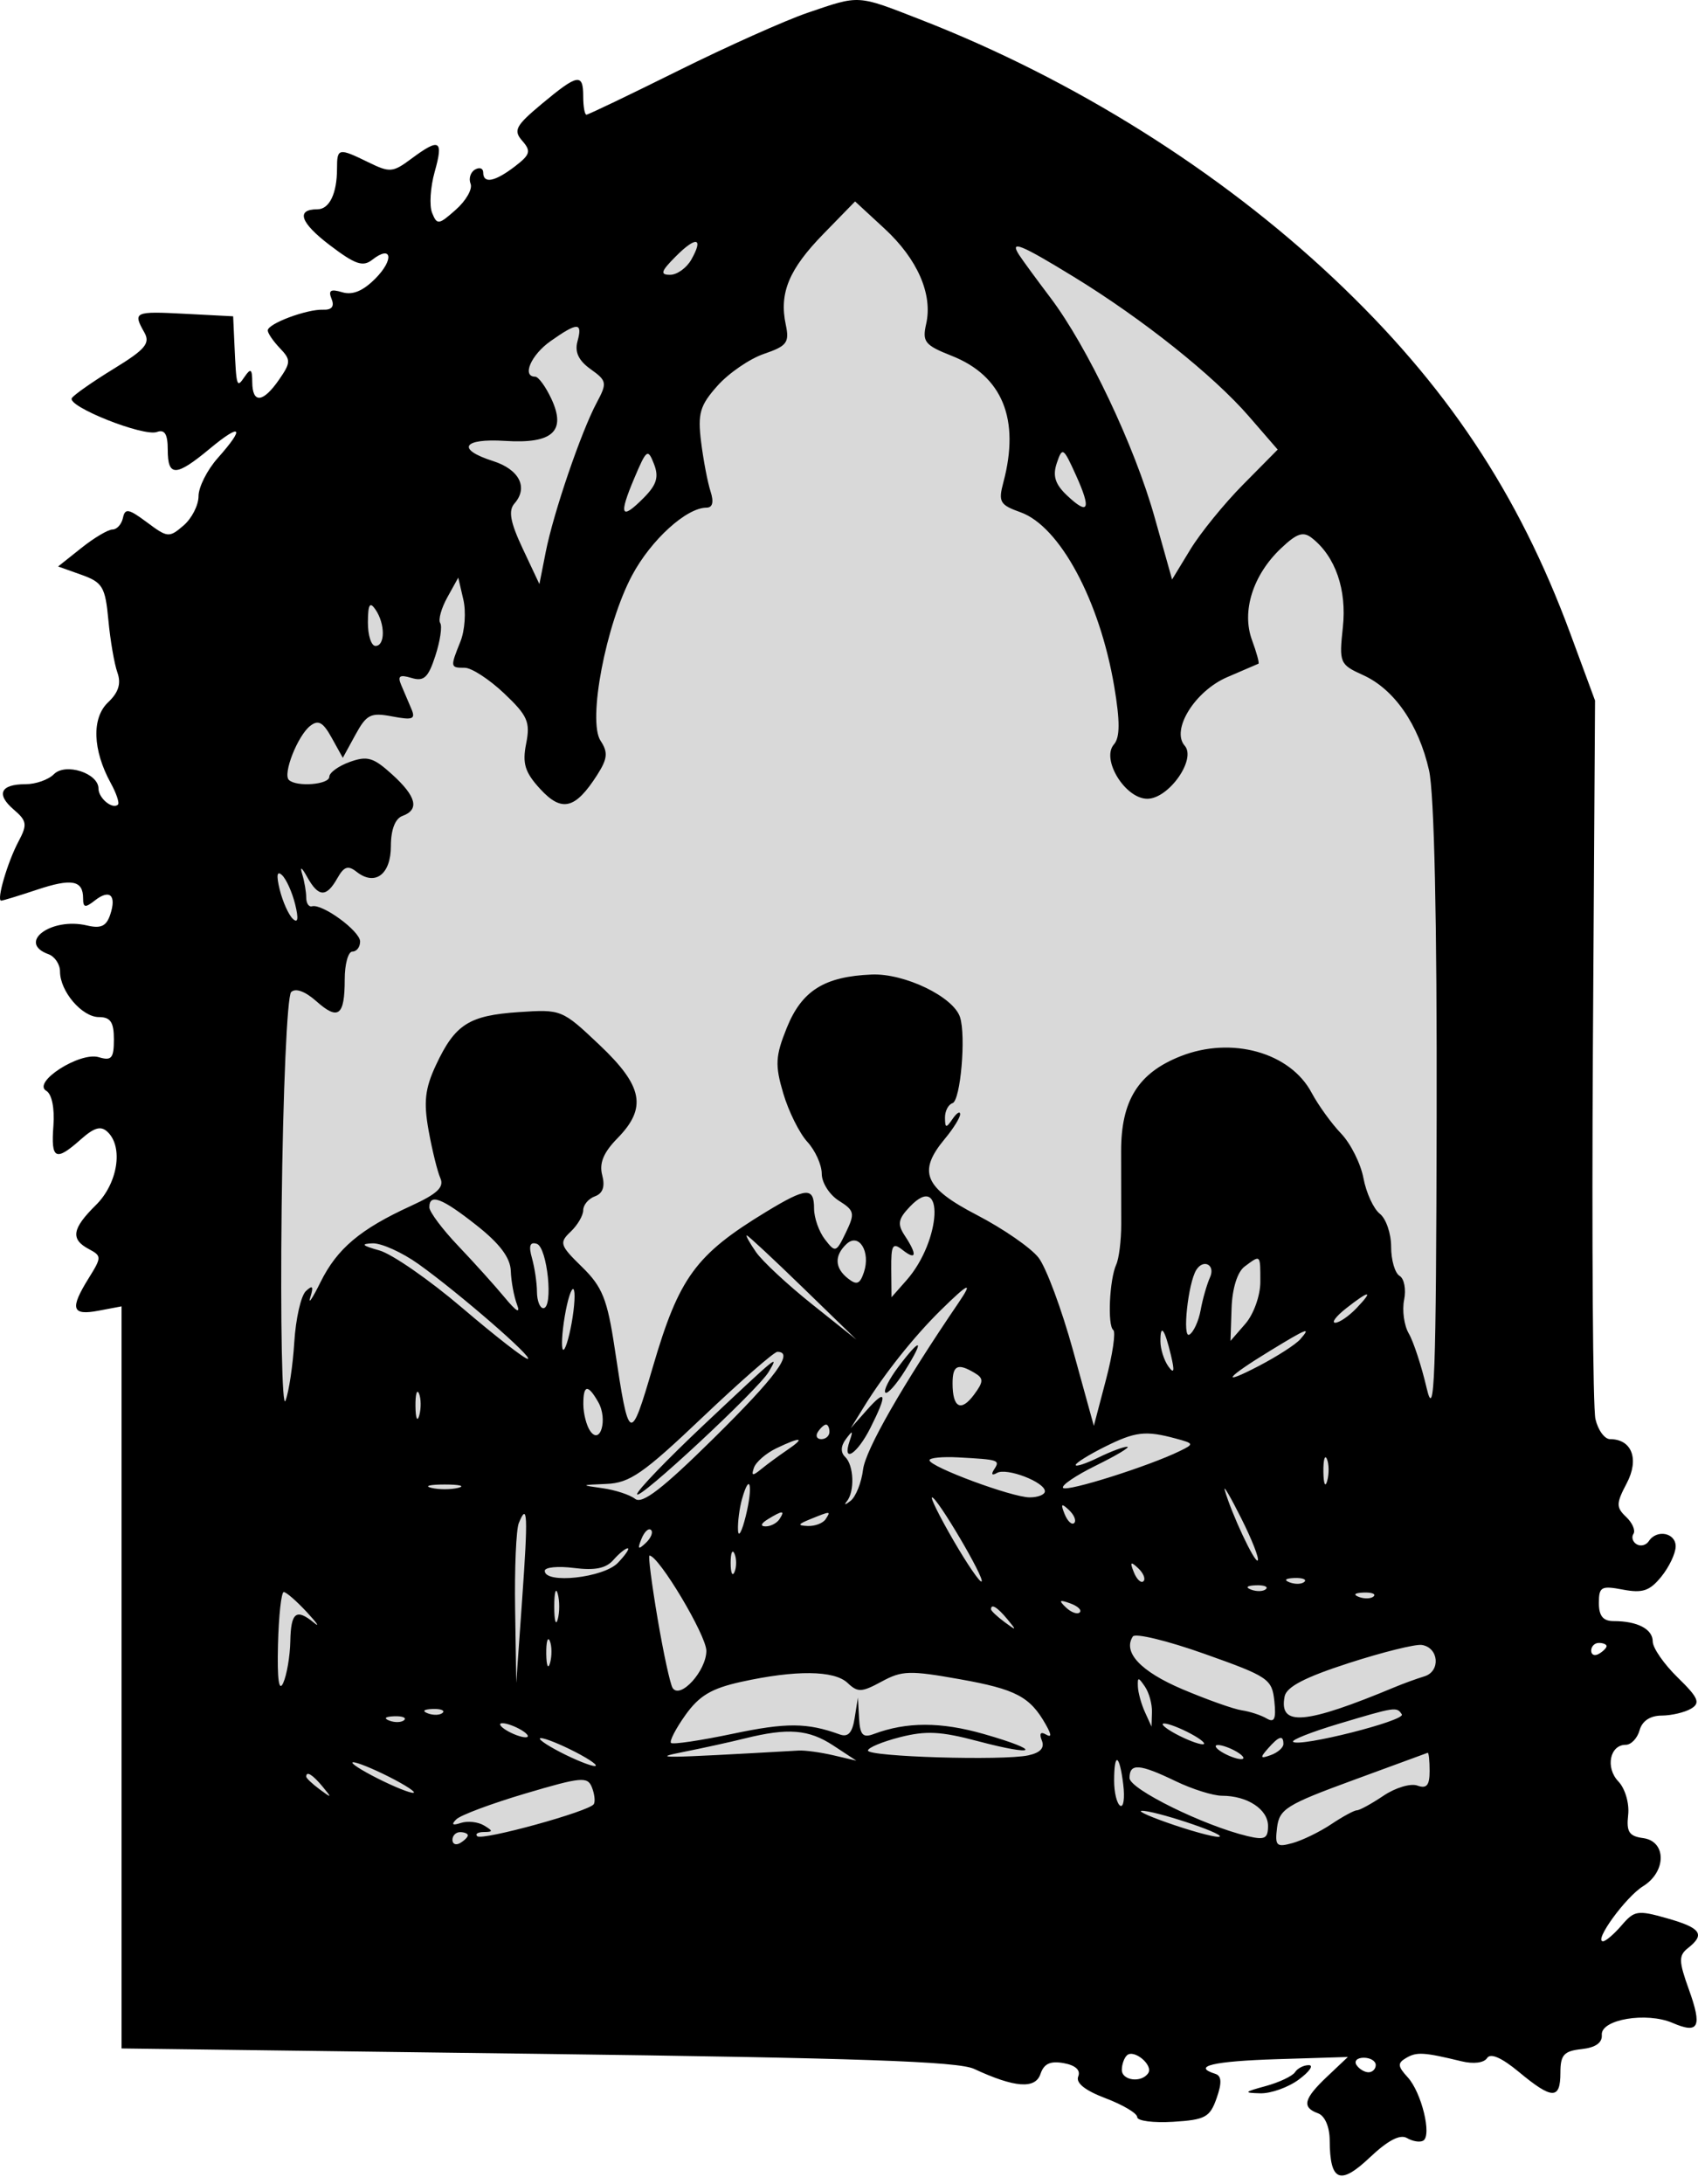 <?xml version="1.0" encoding="UTF-8"?> <svg xmlns="http://www.w3.org/2000/svg" width="84" height="108" viewBox="0 0 84 108" fill="none"><path d="M10.477 28.153L41.906 3.248L74.499 28.153V95.289H10.477V28.153Z" fill="#D9D9D9"></path><path fill-rule="evenodd" clip-rule="evenodd" d="M39.966 0.627C38.856 1.004 35.973 2.294 33.559 3.492C31.145 4.691 29.099 5.671 29.011 5.671C28.924 5.671 28.852 5.267 28.852 4.772C28.852 3.602 28.583 3.651 26.8 5.138C25.506 6.219 25.384 6.449 25.837 6.964C26.283 7.473 26.233 7.646 25.468 8.232C24.476 8.99 23.904 9.1 23.904 8.529C23.904 8.319 23.721 8.255 23.498 8.385C23.274 8.516 23.176 8.832 23.28 9.088C23.384 9.344 23.057 9.918 22.554 10.365C21.703 11.121 21.622 11.133 21.377 10.528C21.232 10.171 21.29 9.256 21.504 8.495C21.949 6.919 21.75 6.807 20.353 7.846C19.431 8.532 19.287 8.544 18.227 8.026C16.743 7.301 16.672 7.315 16.672 8.341C16.672 9.569 16.295 10.349 15.702 10.349C14.623 10.349 14.853 11.013 16.32 12.127C17.571 13.077 17.951 13.208 18.412 12.847C19.383 12.085 19.51 12.827 18.571 13.772C17.955 14.392 17.441 14.604 16.926 14.449C16.355 14.278 16.23 14.357 16.403 14.782C16.554 15.154 16.414 15.331 15.984 15.314C15.175 15.283 13.246 16.004 13.246 16.339C13.246 16.477 13.517 16.872 13.847 17.217C14.395 17.79 14.391 17.927 13.803 18.775C13.01 19.92 12.487 19.968 12.479 18.895C12.474 18.241 12.403 18.189 12.104 18.625C11.708 19.205 11.695 19.165 11.598 17.043L11.534 15.64L9.154 15.516C6.642 15.385 6.564 15.42 7.141 16.439C7.444 16.975 7.189 17.278 5.628 18.234C4.594 18.867 3.662 19.519 3.555 19.683C3.29 20.087 7.094 21.603 7.764 21.36C8.148 21.221 8.298 21.466 8.298 22.235C8.298 23.588 8.701 23.579 10.378 22.186C11.945 20.887 12.138 21.114 10.772 22.649C10.249 23.237 9.821 24.085 9.821 24.535C9.821 24.983 9.486 25.637 9.078 25.986C8.365 26.596 8.292 26.589 7.27 25.827C6.361 25.151 6.186 25.118 6.082 25.608C6.014 25.924 5.782 26.182 5.565 26.182C5.349 26.182 4.655 26.593 4.024 27.096L2.875 28.01L4.033 28.423C5.074 28.795 5.208 29.02 5.361 30.657C5.454 31.659 5.655 32.828 5.808 33.255C6.002 33.8 5.864 34.241 5.345 34.73C4.529 35.503 4.582 37.085 5.48 38.722C5.758 39.228 5.918 39.707 5.835 39.785C5.567 40.039 4.872 39.467 4.872 38.992C4.872 38.229 3.237 37.704 2.665 38.283C2.397 38.554 1.766 38.776 1.264 38.776C0.021 38.776 -0.208 39.271 0.68 40.031C1.333 40.589 1.36 40.772 0.915 41.608C0.372 42.628 -0.185 44.533 0.059 44.533C0.142 44.533 0.934 44.291 1.82 43.996C3.546 43.42 4.111 43.524 4.111 44.419C4.111 44.882 4.213 44.901 4.691 44.526C5.43 43.946 5.775 44.264 5.452 45.227C5.26 45.799 4.991 45.924 4.303 45.761C2.528 45.34 0.823 46.611 2.398 47.182C2.712 47.296 2.969 47.682 2.969 48.04C2.969 49.019 4.057 50.291 4.894 50.291C5.466 50.291 5.634 50.541 5.634 51.394C5.634 52.328 5.518 52.464 4.886 52.274C3.953 51.994 1.573 53.518 2.289 53.937C2.565 54.097 2.708 54.802 2.642 55.668C2.515 57.333 2.748 57.449 3.996 56.34C4.666 55.746 4.99 55.655 5.321 55.969C6.112 56.716 5.825 58.519 4.746 59.584C3.561 60.753 3.477 61.275 4.397 61.763C5.031 62.1 5.031 62.168 4.397 63.186C3.443 64.717 3.544 65.061 4.872 64.81L6.014 64.594V82.941V101.288L26.588 101.554C42.479 101.759 47.395 101.929 48.189 102.299C50.194 103.232 51.217 103.31 51.473 102.548C51.644 102.04 51.957 101.895 52.624 102.015C53.204 102.12 53.467 102.361 53.34 102.673C53.209 102.994 53.679 103.368 54.7 103.754C55.557 104.078 56.258 104.497 56.258 104.684C56.258 104.871 57.058 104.975 58.037 104.915C59.625 104.817 59.855 104.692 60.187 103.744C60.453 102.987 60.434 102.643 60.122 102.544C58.939 102.172 60.014 101.917 63.182 101.818L66.679 101.71L65.656 102.677C64.492 103.777 64.387 104.199 65.203 104.495C65.541 104.618 65.777 105.164 65.78 105.833C65.791 107.864 66.287 108.075 67.765 106.677C68.661 105.831 69.261 105.518 69.605 105.719C69.885 105.883 70.246 105.941 70.406 105.847C70.844 105.591 70.321 103.457 69.639 102.714C69.139 102.17 69.126 102.012 69.564 101.757C70.088 101.45 70.431 101.471 72.299 101.922C72.898 102.067 73.41 102.003 73.566 101.764C73.737 101.502 74.285 101.742 75.144 102.454C76.787 103.818 77.193 103.825 77.193 102.49C77.193 101.606 77.364 101.416 78.24 101.321C78.932 101.245 79.271 101.007 79.241 100.617C79.182 99.854 81.452 99.47 82.74 100.025C84.043 100.586 84.218 100.228 83.547 98.368C83.044 96.972 83.038 96.691 83.504 96.325C84.37 95.646 84.147 95.328 82.472 94.853C81.015 94.44 80.851 94.466 80.223 95.199C79.85 95.633 79.435 95.989 79.299 95.989C78.83 95.989 80.427 93.796 81.282 93.267C82.444 92.547 82.446 91.043 81.285 90.887C80.591 90.794 80.451 90.577 80.545 89.743C80.61 89.169 80.395 88.435 80.06 88.085C79.409 87.406 79.638 86.274 80.425 86.274C80.692 86.274 81.001 85.95 81.11 85.554C81.237 85.095 81.632 84.832 82.201 84.829C82.692 84.826 83.348 84.671 83.66 84.485C84.131 84.203 84.019 83.944 82.993 82.944C82.316 82.283 81.761 81.483 81.761 81.168C81.761 80.552 81.005 80.157 79.827 80.157C79.304 80.157 79.097 79.904 79.097 79.266C79.097 78.46 79.21 78.397 80.289 78.601C81.259 78.784 81.611 78.666 82.183 77.962C82.57 77.487 82.89 76.815 82.895 76.468C82.904 75.791 81.96 75.603 81.567 76.204C81.435 76.406 81.166 76.475 80.967 76.359C80.769 76.244 80.697 76.011 80.807 75.843C80.917 75.675 80.753 75.297 80.443 75.004C79.944 74.533 79.948 74.339 80.474 73.342C81.103 72.15 80.73 71.161 79.651 71.161C79.379 71.161 79.053 70.713 78.926 70.166C78.799 69.619 78.743 61.402 78.8 51.905L78.906 34.638L77.68 31.319C75.114 24.375 71.524 18.991 65.978 13.768C60.319 8.439 53.11 3.921 45.582 0.986C42.365 -0.268 42.559 -0.255 39.966 0.627ZM40.728 11.573C39.026 13.319 38.54 14.49 38.872 16.055C39.059 16.939 38.932 17.109 37.793 17.498C37.083 17.741 36.048 18.451 35.492 19.076C34.624 20.05 34.509 20.445 34.683 21.848C34.795 22.747 35.005 23.848 35.149 24.293C35.322 24.824 35.253 25.102 34.951 25.102C33.96 25.102 32.211 26.69 31.273 28.442C29.973 30.866 29.061 35.646 29.71 36.628C30.088 37.201 30.056 37.516 29.539 38.324C28.459 40.011 27.792 40.174 26.725 39.014C25.968 38.19 25.832 37.755 26.029 36.768C26.241 35.699 26.102 35.384 24.936 34.282C24.201 33.587 23.326 33.019 22.991 33.019C22.27 33.019 22.266 32.992 22.778 31.72C22.996 31.178 23.061 30.246 22.922 29.649L22.67 28.562L22.128 29.54C21.831 30.077 21.672 30.648 21.778 30.809C21.882 30.969 21.775 31.696 21.538 32.424C21.186 33.509 20.973 33.707 20.355 33.521C19.768 33.345 19.657 33.423 19.85 33.877C19.986 34.196 20.212 34.726 20.352 35.055C20.567 35.56 20.422 35.617 19.405 35.425C18.335 35.222 18.135 35.322 17.581 36.335L16.959 37.472L16.409 36.481C15.979 35.705 15.748 35.577 15.344 35.894C14.723 36.381 13.98 38.27 14.292 38.566C14.673 38.925 16.291 38.797 16.291 38.407C16.291 38.205 16.747 37.875 17.303 37.675C18.171 37.363 18.469 37.45 19.397 38.291C20.601 39.382 20.764 40.035 19.907 40.346C19.548 40.476 19.337 41.027 19.337 41.835C19.337 43.236 18.556 43.825 17.645 43.111C17.216 42.774 17.02 42.84 16.685 43.43C16.144 44.386 15.755 44.369 15.196 43.364C14.926 42.878 14.826 42.818 14.947 43.213C15.059 43.576 15.149 44.102 15.149 44.383C15.149 44.664 15.278 44.857 15.435 44.813C15.943 44.671 17.814 46.04 17.814 46.554C17.814 46.828 17.643 47.052 17.433 47.052C17.224 47.052 17.053 47.673 17.053 48.431C17.053 50.229 16.735 50.472 15.649 49.507C15.096 49.017 14.624 48.844 14.403 49.054C14.205 49.242 13.997 53.962 13.933 59.716C13.869 65.395 13.954 69.691 14.122 69.262C14.289 68.832 14.486 67.531 14.558 66.369C14.63 65.207 14.888 64.069 15.132 63.84C15.469 63.525 15.521 63.598 15.352 64.144C15.229 64.54 15.458 64.201 15.859 63.391C16.68 61.736 17.823 60.774 20.333 59.626C21.635 59.03 21.984 58.7 21.784 58.254C21.64 57.931 21.378 56.869 21.202 55.894C20.949 54.487 21.025 53.818 21.571 52.655C22.512 50.648 23.199 50.21 25.666 50.045C27.773 49.904 27.804 49.916 29.653 51.664C31.811 53.705 32.019 54.779 30.544 56.284C29.854 56.987 29.635 57.519 29.792 58.109C29.94 58.669 29.822 59.011 29.433 59.153C29.114 59.269 28.852 59.578 28.852 59.839C28.852 60.1 28.572 60.579 28.23 60.903C27.654 61.447 27.696 61.577 28.793 62.647C29.798 63.627 30.044 64.239 30.409 66.672C31.117 71.39 31.174 71.418 32.3 67.577C33.595 63.157 34.416 62.037 37.906 59.917C39.892 58.711 40.272 58.685 40.272 59.758C40.272 60.215 40.513 60.901 40.809 61.283C41.326 61.952 41.365 61.939 41.847 60.94C42.303 59.993 42.273 59.856 41.499 59.371C41.034 59.078 40.652 58.479 40.652 58.038C40.652 57.598 40.332 56.888 39.94 56.461C39.548 56.034 39.012 54.956 38.748 54.064C38.333 52.664 38.357 52.222 38.923 50.82C39.666 48.983 40.783 48.282 43.126 48.187C44.746 48.121 47.16 49.284 47.491 50.291C47.796 51.217 47.517 54.423 47.12 54.548C46.912 54.615 46.745 54.939 46.748 55.268C46.754 55.787 46.804 55.795 47.123 55.328C47.326 55.031 47.495 54.925 47.498 55.092C47.501 55.258 47.161 55.806 46.742 56.309C45.385 57.941 45.716 58.724 48.334 60.082C49.628 60.754 50.996 61.699 51.374 62.184C51.752 62.668 52.522 64.738 53.086 66.784L54.112 70.504L54.712 68.223C55.042 66.969 55.204 65.862 55.073 65.763C54.78 65.543 54.884 63.266 55.221 62.525C55.356 62.228 55.467 61.337 55.467 60.546C55.467 59.754 55.465 58.127 55.462 56.93C55.457 54.417 56.31 53.053 58.404 52.226C60.924 51.23 63.821 52.036 64.883 54.028C65.212 54.644 65.868 55.553 66.343 56.048C66.817 56.543 67.316 57.538 67.451 58.261C67.587 58.983 67.95 59.772 68.258 60.014C68.567 60.256 68.819 60.991 68.819 61.648C68.819 62.305 69.007 62.952 69.236 63.086C69.465 63.219 69.567 63.753 69.462 64.273C69.356 64.791 69.461 65.542 69.693 65.939C69.926 66.337 70.324 67.554 70.578 68.642C70.967 70.309 71.045 68.197 71.071 55.256C71.091 45.539 70.953 39.228 70.694 38.087C70.18 35.82 68.97 34.075 67.428 33.379C66.276 32.857 66.241 32.776 66.431 31.016C66.632 29.156 66.063 27.515 64.901 26.604C64.469 26.264 64.16 26.367 63.373 27.111C61.982 28.426 61.412 30.227 61.936 31.648C62.165 32.268 62.308 32.794 62.255 32.818C62.202 32.841 61.507 33.14 60.711 33.482C59.114 34.169 57.921 36.089 58.606 36.87C59.195 37.54 57.817 39.496 56.757 39.496C55.663 39.496 54.462 37.542 55.106 36.808C55.408 36.465 55.411 35.663 55.12 33.939C54.402 29.693 52.427 26.022 50.486 25.33C49.461 24.964 49.378 24.818 49.638 23.844C50.468 20.73 49.59 18.584 47.081 17.594C45.749 17.068 45.616 16.902 45.817 16.018C46.15 14.55 45.39 12.811 43.754 11.301L42.301 9.96L40.728 11.573ZM33.419 12.69C32.694 13.419 32.644 13.588 33.15 13.588C33.493 13.588 33.965 13.25 34.199 12.837C34.823 11.734 34.44 11.662 33.419 12.69ZM50.411 12.598C50.57 12.846 51.267 13.798 51.961 14.715C53.8 17.148 56.129 22.052 57.119 25.579L57.983 28.654L58.887 27.168C59.385 26.351 60.56 24.905 61.5 23.956L63.207 22.23L61.782 20.586C60.034 18.57 56.532 15.779 53.147 13.705C50.486 12.075 49.933 11.851 50.411 12.598ZM27.235 16.868C26.269 17.549 25.804 18.625 26.476 18.625C26.634 18.625 26.993 19.116 27.274 19.716C28.027 21.324 27.338 21.952 24.988 21.801C22.889 21.666 22.557 22.214 24.386 22.796C25.691 23.211 26.145 24.105 25.451 24.895C25.139 25.25 25.242 25.818 25.858 27.126L26.684 28.881L26.999 27.286C27.38 25.356 28.747 21.356 29.517 19.916C30.043 18.934 30.024 18.829 29.218 18.254C28.621 17.829 28.422 17.405 28.569 16.874C28.831 15.925 28.573 15.924 27.235 16.868ZM31.376 23.652C30.596 25.494 30.719 25.749 31.843 24.618C32.486 23.971 32.604 23.585 32.353 22.944C32.048 22.165 31.986 22.21 31.376 23.652ZM52.28 22.896C52.066 23.527 52.196 23.941 52.782 24.495C53.86 25.514 53.998 25.196 53.221 23.483C52.603 22.119 52.554 22.088 52.28 22.896ZM18.2 30.77C18.197 31.413 18.366 31.939 18.575 31.939C19.059 31.939 19.059 30.847 18.575 30.14C18.295 29.73 18.205 29.882 18.2 30.77ZM13.839 43.994C13.986 44.587 14.277 45.235 14.486 45.433C14.74 45.673 14.778 45.433 14.601 44.713C14.454 44.12 14.163 43.472 13.954 43.274C13.7 43.034 13.662 43.274 13.839 43.994ZM45.019 59.658C44.428 60.275 44.383 60.528 44.761 61.101C45.385 62.046 45.338 62.346 44.649 61.805C44.158 61.42 44.08 61.552 44.09 62.751L44.103 64.144L44.848 63.3C46.576 61.339 46.739 57.86 45.019 59.658ZM21.24 59.696C21.24 59.921 21.882 60.78 22.667 61.604C23.452 62.428 24.49 63.58 24.973 64.163C25.548 64.858 25.756 64.975 25.576 64.504C25.426 64.108 25.287 63.36 25.269 62.842C25.247 62.191 24.724 61.494 23.582 60.593C21.866 59.237 21.24 58.997 21.24 59.696ZM37.399 61.909C37.713 62.363 38.959 63.522 40.168 64.486L42.365 66.238L39.711 63.662C38.251 62.245 37.005 61.086 36.943 61.086C36.88 61.086 37.085 61.456 37.399 61.909ZM41.873 61.515C41.264 62.091 41.292 62.702 41.953 63.219C42.383 63.557 42.541 63.495 42.737 62.911C43.08 61.89 42.488 60.934 41.873 61.515ZM18.766 61.829C19.394 62.005 21.241 63.285 22.871 64.675C24.501 66.065 25.957 67.198 26.107 67.191C26.445 67.177 22.711 63.938 20.707 62.506C19.89 61.923 18.863 61.46 18.423 61.478C17.826 61.502 17.913 61.591 18.766 61.829ZM26.316 62.207C26.449 62.679 26.561 63.429 26.563 63.874C26.566 64.32 26.708 64.684 26.879 64.684C27.387 64.684 27.078 61.666 26.553 61.501C26.215 61.394 26.144 61.603 26.316 62.207ZM61.57 62.626C61.214 62.892 60.96 63.704 60.926 64.684L60.872 66.303L61.61 65.454C62.019 64.983 62.349 64.06 62.349 63.385C62.349 62.01 62.37 62.031 61.57 62.626ZM59.179 62.795C58.774 63.444 58.478 66.203 58.837 65.993C59.045 65.872 59.297 65.325 59.396 64.778C59.495 64.232 59.705 63.501 59.861 63.155C60.137 62.544 59.535 62.226 59.179 62.795ZM27.939 65.08C27.8 65.904 27.76 66.649 27.851 66.735C27.941 66.821 28.135 66.222 28.282 65.404C28.428 64.585 28.468 63.84 28.37 63.748C28.272 63.656 28.078 64.255 27.939 65.08ZM46.527 64.796C45.213 66.089 43.742 67.937 42.751 69.542L42.085 70.621L42.882 69.722C43.853 68.628 43.909 68.917 43.056 70.609C42.399 71.912 41.647 72.383 42.032 71.251C42.211 70.724 42.181 70.709 41.846 71.158C41.59 71.5 41.577 71.819 41.81 72.04C42.244 72.45 42.291 73.755 41.889 74.24C41.733 74.43 41.817 74.417 42.077 74.212C42.338 74.006 42.616 73.309 42.696 72.662C42.816 71.685 44.647 68.49 47.421 64.414C48.164 63.322 47.92 63.426 46.527 64.796ZM66.588 64.696C66.094 65.085 65.854 65.404 66.054 65.404C66.254 65.404 66.728 65.08 67.106 64.684C67.977 63.775 67.752 63.78 66.588 64.696ZM57.406 66.333C57.409 66.712 57.586 67.266 57.798 67.563C58.081 67.957 58.116 67.811 57.929 67.023C57.616 65.7 57.398 65.413 57.406 66.333ZM62.856 66.776C60.644 68.123 60.309 68.565 62.275 67.541C63.177 67.071 64.097 66.48 64.32 66.225C64.878 65.589 64.683 65.663 62.856 66.776ZM44.443 67.584C43.987 68.188 43.697 68.762 43.799 68.858C43.901 68.954 44.342 68.459 44.779 67.758C45.756 66.192 45.566 66.093 44.443 67.584ZM34.752 70.081C31.826 72.86 31.152 73.328 30.002 73.374C28.712 73.426 28.705 73.434 29.804 73.585C30.432 73.673 31.159 73.91 31.42 74.114C31.771 74.389 32.777 73.613 35.311 71.113C38.394 68.072 39.299 66.843 38.456 66.843C38.294 66.843 36.628 68.3 34.752 70.081ZM34.847 70.425C33.016 72.149 31.517 73.704 31.517 73.881C31.517 74.279 37.52 68.702 38.028 67.832C38.545 66.947 38.545 66.946 34.847 70.425ZM47.123 68.402C47.123 69.612 47.541 69.831 48.186 68.96C48.66 68.32 48.666 68.155 48.22 67.889C47.38 67.385 47.123 67.505 47.123 68.402ZM20.553 69.542C20.56 70.135 20.645 70.335 20.742 69.985C20.839 69.635 20.832 69.149 20.728 68.905C20.624 68.662 20.545 68.948 20.553 69.542ZM28.858 69.452C28.862 69.897 29.009 70.477 29.186 70.741C29.693 71.497 30.079 70.183 29.599 69.336C29.082 68.423 28.851 68.459 28.858 69.452ZM40.462 70.801C40.333 70.999 40.408 71.161 40.63 71.161C40.851 71.161 41.033 70.999 41.033 70.801C41.033 70.603 40.958 70.441 40.865 70.441C40.773 70.441 40.591 70.603 40.462 70.801ZM54.641 71.545C53.856 71.937 53.213 72.339 53.213 72.438C53.213 72.538 53.719 72.372 54.336 72.07C54.954 71.768 55.596 71.528 55.764 71.538C55.931 71.547 55.237 71.963 54.223 72.462C53.208 72.961 52.474 73.461 52.593 73.573C52.801 73.77 56.809 72.505 58.352 71.755C59.082 71.4 59.075 71.375 58.161 71.129C56.663 70.725 56.165 70.784 54.641 71.545ZM38.398 71.616C37.892 71.86 37.397 72.29 37.298 72.572C37.156 72.978 37.228 72.994 37.649 72.649C37.94 72.411 38.521 71.984 38.939 71.7C39.879 71.063 39.626 71.024 38.398 71.616ZM45.981 72.202C45.982 72.526 50.066 74.04 50.938 74.04C51.352 74.04 51.691 73.904 51.691 73.738C51.691 73.282 49.79 72.556 49.32 72.831C49.075 72.974 49.019 72.903 49.18 72.656C49.483 72.192 49.421 72.172 47.408 72.062C46.624 72.019 45.981 72.082 45.981 72.202ZM65.468 72.78C65.475 73.374 65.561 73.573 65.657 73.223C65.754 72.873 65.748 72.387 65.643 72.144C65.539 71.9 65.46 72.186 65.468 72.78ZM21.335 73.568C21.701 73.659 22.301 73.659 22.667 73.568C23.034 73.478 22.734 73.403 22.001 73.403C21.268 73.403 20.968 73.478 21.335 73.568ZM36.709 74.115C36.581 74.569 36.49 75.263 36.509 75.659C36.527 76.055 36.699 75.747 36.89 74.975C37.261 73.48 37.102 72.727 36.709 74.115ZM60.588 73.68C60.922 74.848 62.072 77.3 62.22 77.16C62.306 77.078 61.94 76.14 61.405 75.076C60.871 74.011 60.503 73.383 60.588 73.68ZM47.176 76.184C47.862 77.363 48.485 78.27 48.56 78.199C48.724 78.044 46.365 74.04 46.109 74.04C46.01 74.04 46.491 75.004 47.176 76.184ZM52.667 74.865C52.81 75.219 53.023 75.419 53.14 75.308C53.257 75.198 53.14 74.907 52.88 74.663C52.504 74.311 52.46 74.352 52.667 74.865ZM25.664 75.313C25.534 75.634 25.452 77.544 25.483 79.556L25.539 83.215L25.831 79.077C26.127 74.903 26.098 74.245 25.664 75.313ZM37.988 75.119C37.645 75.329 37.598 75.47 37.87 75.474C38.12 75.476 38.429 75.317 38.559 75.119C38.851 74.672 38.719 74.672 37.988 75.119ZM40.081 75.119C39.461 75.371 39.439 75.433 39.964 75.454C40.318 75.467 40.713 75.317 40.843 75.119C41.113 74.705 41.1 74.705 40.081 75.119ZM31.732 76.093C31.525 76.606 31.569 76.647 31.945 76.295C32.205 76.05 32.322 75.76 32.205 75.65C32.087 75.539 31.875 75.738 31.732 76.093ZM30.342 77.136C29.978 77.551 29.431 77.661 28.392 77.53C27.599 77.429 26.949 77.493 26.949 77.672C26.949 78.334 29.858 78.016 30.565 77.278C30.944 76.882 31.163 76.558 31.051 76.558C30.94 76.558 30.621 76.818 30.342 77.136ZM36.145 77.278C36.145 77.773 36.231 77.975 36.337 77.728C36.442 77.481 36.442 77.076 36.337 76.828C36.231 76.581 36.145 76.783 36.145 77.278ZM32.529 80.023C32.818 81.73 33.154 83.279 33.275 83.465C33.651 84.04 34.943 82.615 34.943 81.626C34.943 80.861 32.587 76.918 32.13 76.918C32.06 76.918 32.24 78.316 32.529 80.023ZM56.092 77.743C56.236 78.098 56.448 78.298 56.566 78.187C56.683 78.076 56.566 77.786 56.306 77.542C55.929 77.189 55.886 77.231 56.092 77.743ZM63.8 78.243C64.074 78.347 64.403 78.335 64.529 78.215C64.656 78.096 64.431 78.011 64.03 78.026C63.586 78.043 63.496 78.129 63.8 78.243ZM27.418 79.437C27.418 80.13 27.497 80.413 27.592 80.067C27.688 79.72 27.688 79.154 27.592 78.807C27.497 78.461 27.418 78.744 27.418 79.437ZM61.897 78.603C62.171 78.707 62.5 78.694 62.626 78.575C62.752 78.455 62.528 78.371 62.127 78.386C61.683 78.403 61.593 78.489 61.897 78.603ZM13.752 81.33C13.709 83.037 13.798 83.687 14.011 83.215C14.189 82.82 14.347 81.889 14.362 81.146C14.39 79.718 14.655 79.516 15.543 80.247C15.844 80.494 15.677 80.251 15.173 79.707C14.668 79.163 14.157 78.719 14.037 78.721C13.916 78.723 13.788 79.897 13.752 81.33ZM67.226 78.963C67.5 79.067 67.829 79.054 67.955 78.935C68.081 78.815 67.857 78.73 67.456 78.746C67.012 78.763 66.922 78.848 67.226 78.963ZM52.731 79.482C52.989 79.728 53.297 79.838 53.413 79.728C53.531 79.617 53.319 79.415 52.944 79.28C52.402 79.085 52.358 79.126 52.731 79.482ZM49.026 79.573C49.026 79.648 49.326 79.931 49.692 80.203C50.296 80.65 50.309 80.638 49.836 80.067C49.339 79.467 49.026 79.277 49.026 79.573ZM56.041 80.918C55.533 81.695 56.432 82.651 58.489 83.524C59.704 84.039 61.027 84.509 61.428 84.568C61.83 84.627 62.384 84.809 62.661 84.972C63.046 85.199 63.135 84.998 63.042 84.114C62.926 83.018 62.751 82.9 59.586 81.777C57.753 81.126 56.157 80.74 56.041 80.918ZM27.023 81.776C27.031 82.37 27.116 82.569 27.213 82.219C27.31 81.869 27.303 81.383 27.199 81.139C27.095 80.896 27.016 81.182 27.023 81.776ZM66.726 82.232C64.553 82.934 63.644 83.407 63.55 83.883C63.256 85.385 64.554 85.275 69.01 83.418C69.428 83.243 70.084 83.005 70.465 82.889C71.278 82.642 71.181 81.467 70.338 81.337C70.026 81.288 68.401 81.691 66.726 82.232ZM78.716 81.617C78.716 81.827 78.887 81.898 79.097 81.776C79.306 81.654 79.477 81.482 79.477 81.395C79.477 81.308 79.306 81.236 79.097 81.236C78.887 81.236 78.716 81.408 78.716 81.617ZM36.67 83.16C35.197 83.484 34.591 83.844 33.908 84.802C33.427 85.477 33.107 86.098 33.196 86.182C33.286 86.267 34.66 86.062 36.251 85.728C38.901 85.17 39.93 85.177 41.54 85.761C41.956 85.912 42.164 85.684 42.28 84.953L42.441 83.935L42.498 84.963C42.544 85.788 42.687 85.942 43.221 85.742C44.853 85.132 46.541 85.132 48.671 85.741C51.59 86.577 51.327 86.877 48.364 86.091C46.535 85.606 45.811 85.57 44.523 85.897C43.65 86.12 42.937 86.417 42.938 86.558C42.941 86.867 49.61 87.067 50.869 86.796C51.469 86.666 51.688 86.426 51.539 86.06C51.403 85.725 51.477 85.609 51.733 85.759C52.03 85.932 52.029 85.793 51.731 85.266C50.955 83.894 50.256 83.526 47.492 83.033C45.002 82.589 44.622 82.6 43.615 83.147C42.623 83.684 42.434 83.692 41.929 83.214C41.267 82.588 39.358 82.569 36.67 83.16ZM56.291 83.395C56.303 83.692 56.459 84.259 56.639 84.655L56.966 85.374L56.987 84.655C56.999 84.259 56.842 83.692 56.639 83.395C56.311 82.916 56.272 82.916 56.291 83.395ZM21.169 84.721C21.443 84.825 21.771 84.811 21.898 84.692C22.024 84.573 21.8 84.488 21.398 84.503C20.955 84.52 20.865 84.606 21.169 84.721ZM66.212 85.239C64.883 85.637 63.873 86.036 63.968 86.126C64.269 86.41 69.55 85.079 69.348 84.769C69.096 84.384 69.039 84.393 66.212 85.239ZM19.265 85.08C19.54 85.184 19.868 85.171 19.995 85.052C20.121 84.932 19.896 84.847 19.495 84.863C19.052 84.88 18.962 84.966 19.265 85.08ZM25.046 85.554C25.36 85.746 25.788 85.903 25.998 85.903C26.207 85.903 26.121 85.746 25.807 85.554C25.493 85.362 25.065 85.206 24.856 85.206C24.646 85.206 24.732 85.362 25.046 85.554ZM58.161 85.734C58.685 86.017 59.284 86.248 59.494 86.248C59.703 86.248 59.446 86.017 58.923 85.734C58.399 85.451 57.8 85.22 57.591 85.22C57.381 85.22 57.638 85.451 58.161 85.734ZM36.846 85.959C36.113 86.141 34.743 86.442 33.801 86.628C32.146 86.954 32.651 86.948 39.51 86.558C39.824 86.54 40.595 86.646 41.223 86.792L42.365 87.059L41.223 86.309C40.006 85.51 38.983 85.428 36.846 85.959ZM27.711 86.634C28.443 87.013 29.214 87.323 29.423 87.323C29.633 87.323 29.205 87.013 28.472 86.634C27.739 86.254 26.968 85.944 26.759 85.944C26.55 85.944 26.978 86.254 27.711 86.634ZM62.722 86.462C62.32 86.92 62.343 86.973 62.866 86.783C63.209 86.659 63.49 86.412 63.49 86.235C63.49 85.773 63.27 85.838 62.722 86.462ZM60.445 86.634C60.759 86.826 61.188 86.982 61.397 86.982C61.606 86.982 61.521 86.826 61.207 86.634C60.893 86.442 60.464 86.285 60.255 86.285C60.046 86.285 60.131 86.442 60.445 86.634ZM66.916 88.031C63.639 89.232 63.289 89.451 63.176 90.367C63.065 91.273 63.144 91.352 63.938 91.134C64.424 91 65.287 90.581 65.854 90.202C66.421 89.823 66.994 89.512 67.127 89.512C67.261 89.512 67.851 89.188 68.441 88.792C69.029 88.395 69.784 88.169 70.117 88.29C70.575 88.456 70.723 88.282 70.723 87.572C70.723 87.056 70.68 86.65 70.627 86.669C70.575 86.688 68.905 87.301 66.916 88.031ZM17.433 87.159C17.433 87.258 18.119 87.669 18.956 88.073C19.793 88.477 20.478 88.727 20.478 88.627C20.478 88.529 19.793 88.117 18.956 87.713C18.119 87.309 17.433 87.06 17.433 87.159ZM55.116 88.052C55.116 88.634 55.252 89.189 55.417 89.286C55.583 89.383 55.65 88.906 55.566 88.228C55.38 86.715 55.116 86.612 55.116 88.052ZM55.878 87.916C55.878 88.465 59.564 90.279 61.723 90.791C62.569 90.992 62.729 90.911 62.729 90.284C62.729 89.465 61.705 88.793 60.455 88.793C60.014 88.793 58.982 88.469 58.161 88.073C56.364 87.207 55.878 87.173 55.878 87.916ZM15.149 87.849C15.149 87.924 15.449 88.207 15.816 88.479C16.419 88.926 16.433 88.914 15.96 88.343C15.462 87.743 15.149 87.553 15.149 87.849ZM25.998 88.68C24.323 89.176 22.781 89.751 22.572 89.96C22.311 90.219 22.382 90.275 22.797 90.138C23.13 90.029 23.644 90.083 23.939 90.26C24.399 90.535 24.399 90.582 23.936 90.587C23.639 90.589 23.493 90.683 23.61 90.794C23.854 91.024 29.16 89.565 29.376 89.207C29.455 89.078 29.412 88.704 29.281 88.376C29.065 87.835 28.762 87.862 25.998 88.68ZM58.131 90.257C59.266 90.638 60.26 90.887 60.34 90.811C60.518 90.643 57.051 89.502 56.476 89.539C56.252 89.553 56.996 89.876 58.131 90.257ZM22.382 90.973C22.382 91.182 22.553 91.254 22.762 91.132C22.972 91.009 23.143 90.838 23.143 90.751C23.143 90.663 22.972 90.592 22.762 90.592C22.553 90.592 22.382 90.763 22.382 90.973ZM55.748 101.63C55.61 101.76 55.497 102.082 55.497 102.347C55.497 102.882 56.478 103.003 56.803 102.507C57.062 102.111 56.092 101.304 55.748 101.63ZM67.106 102.107C67.236 102.304 67.503 102.466 67.7 102.466C67.897 102.466 68.058 102.304 68.058 102.107C68.058 101.909 67.791 101.747 67.465 101.747C67.138 101.747 66.977 101.909 67.106 102.107ZM64.065 102.461C63.938 102.655 63.285 102.965 62.615 103.148C61.534 103.443 61.504 103.484 62.349 103.506C62.872 103.519 63.728 103.213 64.252 102.826C64.775 102.439 64.999 102.119 64.75 102.114C64.501 102.11 64.192 102.266 64.065 102.461Z" fill="black"></path></svg> 